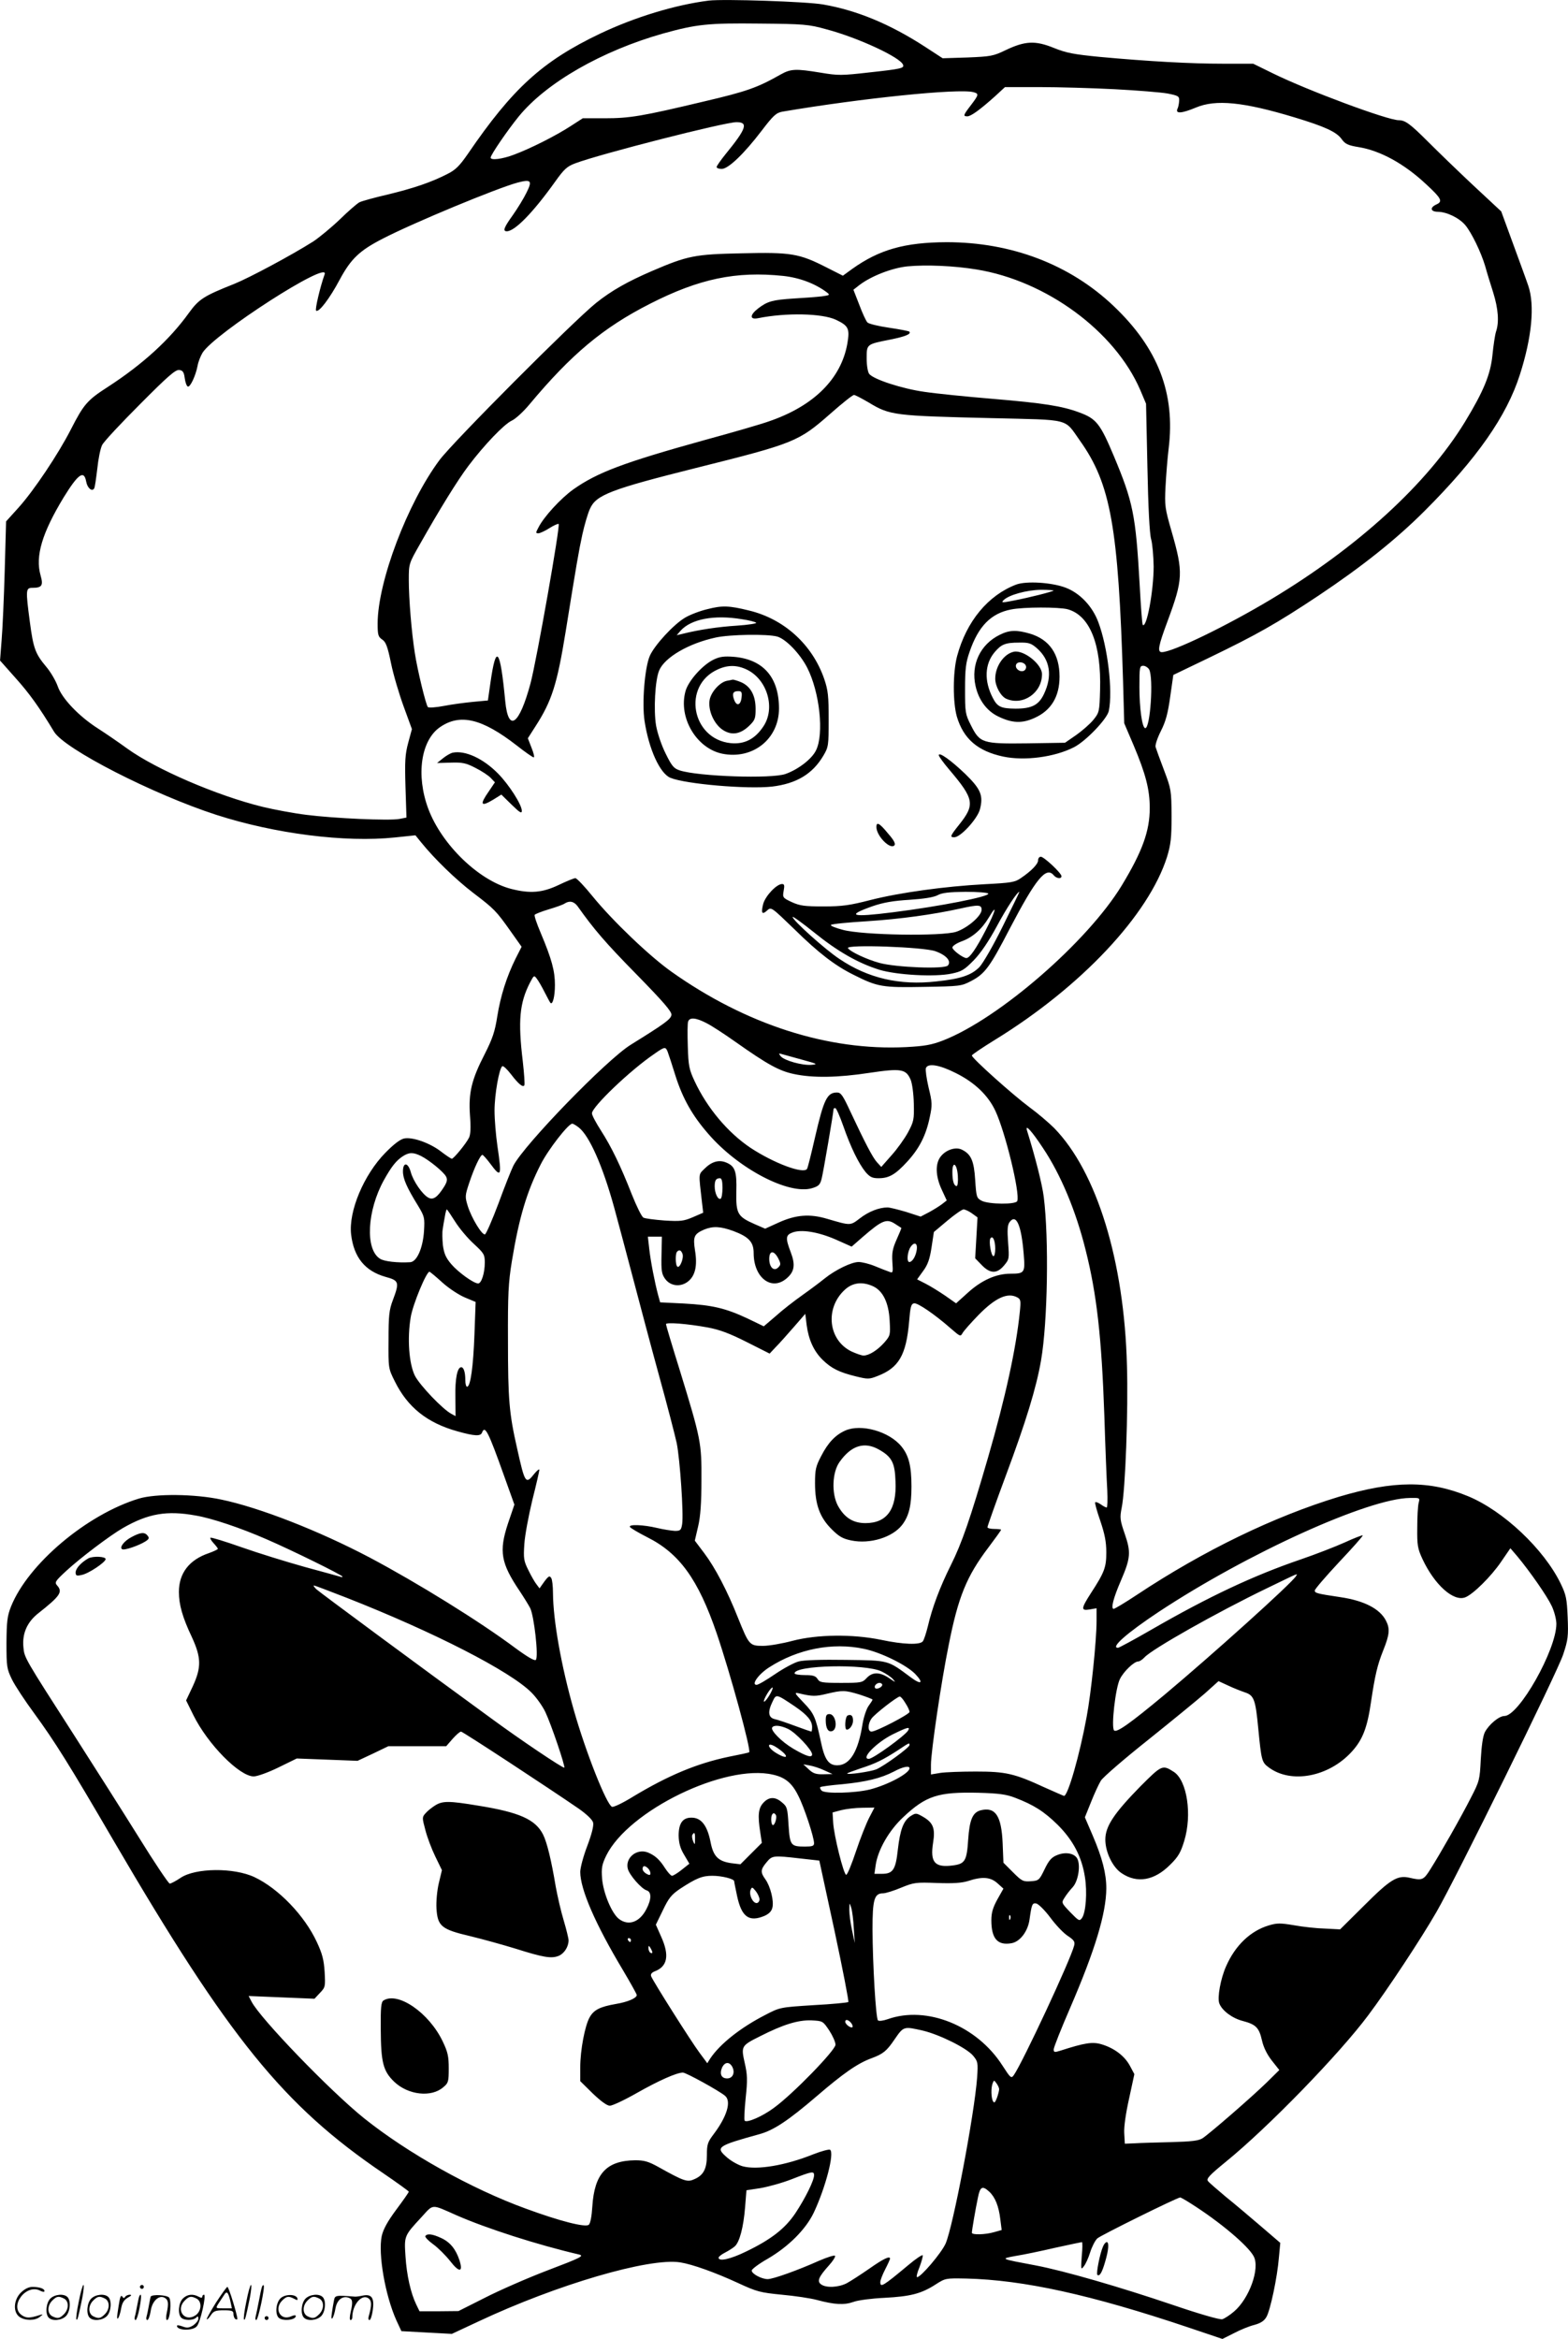<svg version="1.0" xmlns="http://www.w3.org/2000/svg"
  viewBox="0 0 804.794 1200.426"
 preserveAspectRatio="xMidYMid meet">
<g transform="translate(-0.178,1200.701) scale(0.1,-0.1)"
fill="#000000" stroke="none">
<path d="M3640 12004 c-174 -22 -380 -85 -559 -170 -295 -141 -448 -280 -678
-617 -43 -62 -63 -82 -105 -103 -84 -43 -173 -73 -305 -105 -69 -16 -134 -34
-146 -40 -12 -6 -58 -46 -102 -89 -44 -42 -105 -92 -135 -112 -112 -71 -329
-187 -406 -218 -156 -62 -181 -78 -232 -148 -99 -138 -236 -263 -414 -379
-109 -70 -126 -90 -193 -221 -65 -127 -189 -312 -267 -399 l-65 -72 -7 -253
c-4 -139 -11 -300 -16 -357 l-8 -104 79 -89 c71 -79 122 -150 198 -276 53 -89
509 -322 833 -427 301 -97 661 -143 917 -116 l105 11 30 -37 c68 -84 176 -189
266 -258 109 -83 118 -92 193 -198 l56 -79 -31 -61 c-45 -91 -77 -190 -94
-297 -12 -77 -24 -113 -64 -192 -68 -132 -84 -199 -76 -315 5 -64 3 -99 -5
-115 -16 -32 -79 -108 -88 -108 -4 0 -28 16 -53 35 -58 46 -150 78 -192 69
-20 -4 -54 -30 -96 -73 -111 -113 -190 -301 -176 -420 14 -117 71 -187 176
-217 70 -19 73 -27 38 -120 -19 -50 -22 -80 -22 -204 -1 -145 -1 -146 32 -212
66 -134 167 -214 322 -257 89 -25 119 -26 126 -6 15 38 31 8 114 -225 l52
-145 -33 -97 c-47 -143 -37 -203 61 -348 20 -30 44 -69 53 -86 20 -40 44 -251
29 -266 -6 -6 -40 13 -104 60 -186 139 -505 336 -748 465 -260 137 -566 257
-763 298 -136 29 -335 31 -422 5 -267 -81 -570 -336 -657 -555 -19 -48 -22
-76 -23 -186 0 -123 2 -133 28 -187 15 -31 67 -110 115 -175 105 -144 178
-260 407 -653 593 -1015 872 -1359 1383 -1706 72 -49 131 -92 132 -95 0 -4
-29 -45 -64 -92 -46 -62 -67 -101 -75 -136 -19 -91 17 -302 75 -432 l26 -56
129 -7 130 -7 137 64 c402 189 876 328 1035 303 63 -10 180 -52 297 -106 97
-45 114 -49 225 -60 66 -6 147 -18 180 -27 90 -24 139 -27 187 -10 24 9 95 18
159 21 133 7 189 21 262 68 51 33 53 33 157 31 295 -7 641 -83 1141 -251 l175
-59 60 30 c32 17 79 36 104 42 32 9 50 20 62 41 20 35 56 204 64 306 l7 74
-99 85 c-55 47 -135 115 -180 151 -44 37 -86 73 -92 81 -10 12 7 30 90 98 218
177 585 555 733 754 99 132 270 391 350 530 99 171 622 1233 650 1321 25 75
27 94 23 191 -4 96 -8 115 -36 173 -86 177 -294 373 -475 448 -198 82 -382 81
-664 -3 -332 -101 -692 -275 -1036 -503 -60 -40 -114 -72 -119 -72 -16 0 -2
55 37 145 50 116 52 146 20 239 -25 72 -26 84 -16 135 19 92 34 500 27 731
-14 536 -155 993 -373 1217 -27 27 -84 76 -128 108 -86 64 -295 251 -295 265
0 4 53 40 118 80 444 273 790 642 884 940 19 63 23 96 23 210 -1 132 -2 137
-39 235 -21 55 -40 108 -43 118 -3 10 9 46 27 82 25 49 36 90 48 176 l16 112
185 89 c242 117 342 173 560 318 223 149 397 287 545 435 268 268 421 486 489
700 61 190 77 355 43 455 -10 30 -46 128 -79 218 l-60 164 -146 136 c-80 75
-184 176 -231 223 -91 91 -116 109 -149 109 -57 0 -466 152 -645 240 l-102 50
-155 0 c-167 0 -382 12 -633 35 -132 13 -171 20 -235 46 -96 39 -148 36 -247
-11 -64 -31 -77 -33 -196 -38 l-128 -4 -92 60 c-181 117 -349 186 -521 216
-85 15 -511 29 -587 20z m602 -147 c163 -43 383 -145 395 -183 6 -17 -10 -21
-176 -39 -140 -16 -158 -16 -247 -1 -128 21 -153 20 -205 -9 -120 -68 -173
-87 -395 -139 -319 -76 -380 -86 -509 -86 l-112 0 -62 -40 c-77 -50 -206 -115
-289 -146 -62 -24 -122 -31 -122 -16 0 14 87 141 144 211 142 174 427 337 741
426 173 48 232 54 495 51 227 -2 252 -4 342 -29z m1483 -308 c115 -6 237 -16
270 -22 55 -11 60 -14 59 -37 -1 -14 -4 -33 -9 -42 -11 -26 23 -23 95 7 102
43 244 29 508 -51 152 -46 214 -74 240 -111 18 -25 32 -32 87 -41 111 -18 234
-85 347 -191 78 -72 86 -88 53 -103 -36 -16 -32 -38 8 -38 45 -1 108 -31 140
-69 32 -39 80 -137 102 -211 8 -30 27 -91 41 -135 26 -84 31 -152 14 -201 -5
-16 -13 -69 -18 -119 -10 -100 -45 -185 -141 -343 -194 -318 -548 -642 -994
-910 -230 -138 -507 -272 -562 -272 -24 0 -18 32 29 158 80 216 82 250 21 462
-34 118 -36 131 -31 230 3 58 10 146 16 195 35 284 -55 515 -282 731 -225 214
-525 328 -858 328 -215 -1 -345 -38 -484 -137 l-48 -35 -87 44 c-138 70 -180
77 -431 71 -242 -5 -278 -12 -462 -91 -125 -54 -207 -100 -287 -164 -117 -94
-736 -715 -804 -807 -164 -221 -316 -622 -317 -837 0 -60 3 -69 23 -83 19 -12
28 -35 46 -123 12 -59 42 -159 65 -222 l42 -115 -19 -70 c-16 -60 -18 -94 -14
-227 l5 -157 -36 -7 c-51 -10 -337 3 -478 21 -65 8 -166 27 -224 41 -236 58
-548 193 -695 299 -44 32 -111 78 -150 103 -99 63 -186 155 -207 217 -10 28
-36 73 -59 100 -56 67 -66 94 -84 230 -22 166 -21 175 13 175 49 0 57 12 42
64 -28 99 8 218 119 401 74 120 104 141 115 81 6 -34 30 -54 41 -36 4 6 10 51
16 100 5 50 16 105 25 123 9 18 97 112 195 210 142 143 182 178 201 175 18 -2
24 -11 28 -42 3 -22 10 -41 16 -43 12 -4 40 55 50 107 3 19 15 49 25 66 60 98
655 481 627 403 -23 -64 -50 -180 -44 -186 13 -13 70 62 121 158 58 108 102
150 223 212 157 81 586 259 691 287 69 18 76 10 45 -52 -14 -29 -46 -81 -70
-115 -46 -64 -53 -83 -31 -83 41 0 134 95 247 253 47 66 62 80 105 96 128 48
766 211 827 211 62 0 51 -33 -56 -164 -25 -31 -46 -61 -46 -66 0 -6 12 -10 26
-10 34 0 115 78 205 196 61 80 75 92 107 98 407 69 904 120 980 100 29 -8 28
-13 -13 -67 -40 -52 -41 -57 -18 -57 18 0 64 33 141 102 l52 48 177 0 c97 0
272 -5 388 -11z m-711 -925 c358 -58 710 -317 840 -618 l30 -71 7 -325 c4
-204 11 -342 19 -370 7 -25 12 -88 13 -140 0 -125 -36 -320 -56 -300 -3 3 -10
97 -16 210 -20 355 -34 422 -133 658 -69 164 -89 190 -176 222 -88 33 -183 48
-445 70 -133 11 -291 27 -351 36 -114 16 -261 64 -283 92 -7 9 -13 43 -13 79
0 74 -1 73 120 97 80 16 110 29 99 41 -3 3 -50 12 -104 20 -55 8 -104 20 -111
27 -7 7 -26 48 -42 91 l-30 77 32 25 c61 46 167 87 246 95 95 9 239 3 354 -16z
m-993 -33 c84 -9 164 -39 224 -84 18 -14 17 -15 -25 -21 -25 -3 -89 -8 -144
-11 -108 -7 -135 -14 -183 -51 -44 -34 -44 -59 0 -50 144 29 328 25 399 -8 65
-31 72 -45 59 -122 -32 -181 -172 -321 -404 -400 -39 -14 -187 -57 -327 -95
-418 -116 -553 -167 -676 -254 -64 -46 -151 -140 -179 -196 -14 -26 -14 -29 0
-29 8 0 34 12 56 26 22 14 44 24 48 22 10 -4 -112 -695 -144 -817 -58 -216
-114 -256 -130 -93 -26 273 -47 299 -76 95 l-13 -91 -75 -7 c-42 -4 -110 -13
-151 -21 -41 -8 -77 -10 -82 -6 -10 10 -54 191 -67 277 -17 107 -31 280 -31
374 0 85 0 85 57 185 100 177 193 328 249 402 80 106 182 213 222 232 20 9 60
46 90 82 217 260 380 396 620 518 253 129 442 168 683 143z m440 -650 c109
-66 130 -68 632 -80 410 -10 369 1 452 -116 158 -222 197 -444 221 -1235 l6
-215 49 -115 c61 -145 82 -225 82 -320 0 -118 -38 -223 -144 -398 -176 -289
-630 -683 -917 -795 -60 -23 -95 -29 -190 -34 -400 -20 -822 116 -1204 387
-113 80 -302 261 -404 386 -42 52 -82 94 -89 94 -8 0 -46 -16 -86 -35 -84 -40
-146 -45 -244 -20 -166 43 -356 227 -425 411 -64 172 -38 351 60 419 103 71
215 45 394 -94 43 -34 82 -61 87 -61 5 0 0 22 -11 49 l-19 49 39 61 c84 130
111 215 155 486 55 342 67 413 86 500 11 49 28 108 39 131 31 71 108 100 543
209 508 127 527 135 691 279 60 53 114 96 121 96 6 0 40 -18 76 -39z m1439
-1370 c23 -43 6 -301 -20 -301 -16 0 -30 102 -30 210 0 103 1 110 20 110 10 0
24 -9 30 -19z m-2933 -1216 c83 -117 141 -185 301 -348 140 -143 183 -193 180
-209 -3 -22 -35 -45 -209 -153 -124 -77 -546 -512 -602 -620 -11 -22 -46 -110
-77 -195 -32 -85 -63 -156 -69 -158 -15 -5 -68 82 -88 144 -15 49 -15 54 7
120 26 78 57 144 68 144 4 -1 22 -21 40 -45 56 -76 60 -66 37 89 -8 55 -15
137 -15 183 0 83 24 218 40 228 5 3 25 -16 45 -42 39 -51 61 -68 68 -56 3 5
-1 60 -8 123 -25 207 -17 299 37 404 20 38 21 39 35 20 8 -10 26 -41 40 -69
14 -27 27 -52 30 -55 11 -12 23 32 23 92 0 71 -16 132 -73 267 -20 47 -34 88
-31 93 3 4 35 17 72 28 37 11 74 24 82 30 25 16 48 11 67 -15z m661 -599 c26
-13 92 -56 147 -95 167 -118 226 -150 301 -166 97 -21 226 -19 389 6 162 24
187 20 211 -36 8 -20 15 -73 16 -122 2 -82 0 -92 -30 -148 -18 -33 -56 -86
-85 -118 l-52 -59 -22 24 c-22 24 -61 99 -137 261 -38 82 -48 97 -68 97 -51 0
-68 -35 -113 -230 -19 -83 -37 -156 -41 -162 -18 -28 -170 29 -290 108 -115
77 -222 203 -287 342 -28 60 -32 78 -35 179 -2 62 -2 120 2 128 8 22 40 19 94
-9z m-199 -148 c5 -13 23 -68 40 -123 37 -116 86 -203 168 -297 154 -179 414
-315 533 -279 33 10 41 17 49 49 8 30 61 340 61 357 0 3 4 5 9 5 5 0 23 -41
41 -92 38 -109 79 -193 115 -237 22 -25 34 -31 66 -31 54 0 87 19 149 87 61
67 95 134 114 227 13 61 13 74 -6 151 -11 47 -17 92 -14 100 10 27 70 17 153
-25 97 -48 167 -115 204 -195 51 -110 127 -422 112 -462 -7 -19 -146 -17 -182
1 -27 14 -28 19 -34 107 -6 98 -21 132 -67 155 -30 16 -79 2 -107 -31 -32 -36
-31 -103 3 -175 l25 -54 -23 -18 c-13 -10 -43 -29 -67 -42 l-44 -23 -74 24
c-41 12 -84 23 -96 23 -43 0 -97 -21 -142 -56 -50 -38 -46 -38 -169 -2 -88 26
-159 21 -249 -20 l-68 -31 -53 23 c-89 39 -97 54 -95 166 3 105 -6 132 -53
151 -37 15 -74 4 -110 -32 -32 -32 -31 -18 -13 -175 l6 -51 -53 -23 c-47 -20
-63 -22 -146 -17 -51 4 -100 10 -108 15 -9 5 -35 58 -59 118 -58 148 -105 245
-159 329 -25 39 -46 78 -46 88 0 33 195 220 320 305 54 38 58 38 69 10z m691
-40 c77 -21 81 -23 47 -26 -47 -4 -140 22 -158 44 -12 15 -11 16 6 11 11 -3
58 -16 105 -29z m-1147 -348 c54 -43 122 -196 181 -410 19 -69 62 -231 96
-360 34 -129 94 -356 135 -505 41 -148 81 -303 90 -344 17 -84 36 -364 28
-416 -5 -31 -9 -35 -37 -35 -17 1 -58 7 -91 15 -71 17 -149 20 -140 5 4 -6 43
-29 88 -52 166 -83 262 -216 357 -493 69 -202 178 -600 167 -611 -1 -2 -48
-12 -104 -23 -163 -34 -310 -95 -494 -206 -50 -31 -98 -54 -106 -51 -28 11
-135 281 -196 496 -65 228 -106 461 -107 600 0 36 -4 71 -9 78 -9 15 -15 11
-46 -33 l-14 -20 -15 20 c-9 11 -28 44 -42 73 -24 48 -26 60 -21 135 3 45 22
146 41 225 20 79 36 149 36 155 0 7 -12 -3 -26 -20 -44 -56 -48 -50 -88 130
-41 180 -47 251 -47 552 -1 239 2 299 20 409 37 225 77 358 148 497 39 77 142
209 162 209 5 0 20 -9 34 -20z m2382 -105 c91 -136 169 -322 219 -524 57 -226
82 -447 96 -851 5 -162 12 -334 15 -382 2 -49 1 -88 -3 -88 -4 0 -18 7 -30 16
-13 9 -26 14 -29 11 -3 -3 9 -46 26 -95 23 -68 31 -108 31 -162 0 -77 -9 -102
-80 -211 -50 -78 -51 -90 -5 -82 l35 6 0 -65 c0 -101 -28 -371 -51 -493 -36
-196 -96 -405 -116 -405 -2 0 -47 20 -101 44 -154 71 -198 81 -352 81 -74 0
-156 -3 -182 -7 l-48 -8 0 50 c0 67 53 428 91 614 49 248 92 353 204 501 36
48 65 88 65 91 0 2 -16 4 -35 4 -19 0 -35 4 -35 9 0 5 42 124 94 264 103 276
157 452 181 592 34 195 41 624 14 839 -8 64 -43 203 -86 341 -11 36 24 -2 82
-90z m-3192 -41 c43 -22 115 -81 128 -105 8 -15 6 -27 -10 -53 -34 -54 -56
-69 -80 -56 -31 16 -79 86 -91 132 -14 50 -40 52 -40 3 0 -38 20 -83 78 -177
33 -55 34 -61 30 -130 -6 -88 -37 -157 -71 -159 -64 -4 -135 4 -155 18 -77 48
-66 247 20 403 39 70 63 100 96 122 34 22 54 22 95 2z m2755 -102 c2 -29 -1
-52 -6 -52 -14 0 -22 26 -22 72 0 60 24 43 28 -20z m-1208 -61 c0 -28 -4 -52
-9 -56 -14 -8 -31 28 -31 63 0 32 7 42 27 42 9 0 13 -15 13 -49z m-1372 -174
c22 -35 65 -86 96 -114 52 -48 56 -55 56 -96 0 -53 -17 -107 -34 -107 -23 0
-102 57 -138 99 -28 33 -37 54 -43 97 -3 30 -4 67 -1 82 2 15 7 44 11 65 3 20
8 37 10 37 2 0 21 -28 43 -63z m2652 43 l29 -21 -6 -105 -6 -105 33 -34 c44
-46 79 -46 115 -3 27 32 27 35 21 118 -5 65 -3 90 7 104 34 47 61 -13 73 -163
8 -96 5 -101 -68 -101 -73 0 -147 -33 -217 -96 l-62 -56 -57 40 c-31 21 -76
49 -100 61 l-43 22 31 43 c24 32 34 62 43 121 l12 79 69 58 c38 32 76 58 83
58 8 0 28 -9 43 -20z m-390 -57 c14 -9 26 -17 28 -18 1 -1 -10 -28 -24 -59
-21 -47 -25 -69 -22 -116 4 -55 3 -58 -16 -50 -12 4 -45 17 -74 29 -29 12 -67
21 -83 21 -37 0 -119 -40 -174 -84 -22 -18 -74 -57 -115 -86 -41 -29 -103 -77
-136 -107 l-62 -53 -83 40 c-113 53 -181 69 -327 77 l-122 6 -10 36 c-18 67
-39 176 -46 239 l-7 62 36 0 36 0 -2 -94 c-2 -82 1 -98 19 -123 27 -37 79 -43
117 -13 37 29 49 81 36 159 -11 72 -5 85 48 108 45 18 83 16 149 -8 80 -30
104 -57 104 -113 0 -126 91 -196 168 -131 42 35 47 71 22 136 -27 71 -26 87 8
100 45 18 132 4 222 -35 l83 -37 56 49 c103 89 124 97 171 65z m510 -125 c0
-21 -4 -38 -9 -38 -12 0 -25 76 -16 91 12 18 25 -11 25 -53z m-404 -11 c-6
-32 -23 -57 -37 -57 -15 0 -10 54 7 78 20 29 38 18 30 -21z m-1201 -16 c7 -22
-14 -73 -26 -65 -11 6 -12 68 -2 77 11 12 21 8 28 -12z m491 -22 c14 -28 14
-33 0 -47 -22 -22 -46 1 -46 44 0 44 24 45 46 3z m-1724 -124 c33 -30 85 -64
116 -77 l55 -23 -6 -165 c-6 -165 -20 -270 -38 -270 -5 0 -9 15 -9 34 0 40 -8
66 -21 66 -20 0 -32 -59 -30 -153 l1 -98 -22 12 c-45 24 -160 145 -186 194
-31 61 -41 192 -22 303 11 65 80 232 96 232 3 0 33 -25 66 -55z m2212 -20 c50
-24 79 -84 84 -175 4 -75 4 -77 -28 -114 -35 -39 -78 -66 -106 -66 -10 0 -38
10 -62 21 -119 58 -137 220 -36 315 41 39 92 45 148 19z m738 -56 c19 -10 20
-17 14 -76 -19 -187 -74 -439 -162 -743 -92 -317 -135 -442 -192 -556 -56
-112 -96 -219 -118 -314 -9 -36 -20 -70 -26 -77 -15 -19 -101 -16 -214 8 -146
30 -327 28 -454 -5 -52 -14 -121 -26 -152 -26 -69 0 -72 4 -128 143 -55 139
-118 259 -173 332 l-49 65 17 73 c12 50 17 121 17 237 1 192 -2 209 -111 564
-39 125 -71 232 -71 237 0 11 112 2 215 -17 59 -11 111 -30 198 -74 l119 -60
31 33 c18 18 59 64 92 102 l60 69 7 -57 c10 -76 37 -135 82 -179 45 -44 85
-64 171 -85 61 -15 68 -15 111 2 109 42 147 107 162 280 6 74 10 90 25 93 18
4 107 -57 190 -130 46 -40 49 -42 59 -23 6 11 43 53 82 93 86 88 149 117 198
91z m2061 -1056 c-4 -16 -7 -73 -7 -128 -1 -89 2 -106 27 -160 62 -132 159
-219 219 -196 40 15 133 107 184 182 l48 70 36 -42 c64 -77 152 -203 176 -254
13 -27 24 -69 24 -92 0 -133 -192 -473 -267 -473 -27 0 -79 -43 -100 -83 -10
-20 -17 -69 -21 -140 -5 -104 -7 -112 -50 -195 -50 -99 -160 -292 -209 -369
-35 -56 -42 -58 -107 -43 -62 14 -98 -8 -233 -143 l-123 -122 -77 4 c-43 1
-115 9 -159 17 -71 12 -88 12 -131 -1 -93 -28 -171 -102 -218 -209 -29 -65
-46 -162 -35 -191 14 -37 66 -76 120 -90 68 -18 84 -34 99 -100 8 -36 26 -72
51 -104 l38 -48 -66 -65 c-77 -75 -289 -259 -328 -285 -21 -13 -55 -17 -163
-20 -75 -2 -158 -4 -186 -6 l-50 -2 -3 54 c-2 33 8 102 25 178 l27 125 -23 43
c-27 50 -79 90 -145 110 -47 14 -86 8 -213 -33 -29 -9 -33 -8 -33 7 0 10 38
106 84 212 129 299 185 486 186 614 0 76 -20 155 -70 272 l-40 93 31 77 c17
43 40 93 51 111 11 18 120 112 242 209 121 97 253 205 292 239 l70 63 50 -23
c27 -13 66 -28 86 -35 46 -15 54 -37 68 -186 16 -163 18 -173 54 -199 114 -85
307 -49 425 80 57 62 81 125 100 259 20 133 32 186 62 261 33 82 36 112 14
154 -31 60 -111 102 -234 120 -121 18 -131 21 -131 34 0 7 56 72 125 146 69
73 124 135 121 137 -2 2 -44 -14 -94 -37 -49 -22 -150 -61 -223 -86 -243 -83
-471 -190 -766 -360 -90 -52 -168 -94 -173 -94 -41 0 47 77 210 185 456 301
1076 582 1288 584 52 1 52 1 45 -26z m-6277 -64 c83 -14 229 -63 364 -122 125
-54 390 -184 390 -192 0 -2 -6 -3 -12 0 -7 2 -89 25 -182 50 -93 26 -239 71
-324 101 -85 30 -157 52 -160 49 -3 -3 4 -15 16 -28 12 -13 22 -26 22 -29 0
-3 -21 -13 -46 -22 -101 -34 -154 -103 -154 -199 0 -65 18 -130 67 -233 48
-105 49 -154 4 -252 l-34 -72 37 -75 c74 -150 237 -315 310 -315 18 0 74 20
127 46 l94 46 156 -6 156 -6 79 37 79 38 149 0 148 0 33 38 c18 20 37 37 43
37 9 0 451 -290 605 -396 41 -29 70 -57 73 -71 4 -15 -7 -59 -30 -120 -20 -52
-36 -112 -36 -133 0 -89 77 -267 219 -504 39 -66 71 -123 71 -128 0 -16 -47
-36 -108 -46 -80 -14 -112 -30 -133 -67 -25 -42 -49 -171 -49 -257 l0 -72 64
-63 c42 -40 73 -63 88 -63 13 0 75 29 138 65 113 64 205 105 237 105 16 0 185
-93 216 -119 34 -28 10 -107 -59 -198 -30 -40 -34 -51 -34 -107 0 -71 -18
-105 -69 -125 -32 -14 -52 -7 -179 64 -52 29 -74 35 -120 35 -147 -2 -209 -68
-220 -237 -3 -50 -10 -87 -18 -94 -18 -15 -150 19 -324 83 -280 102 -605 284
-830 464 -174 140 -532 511 -577 598 l-15 29 169 -7 169 -7 28 30 c28 29 28
33 24 108 -4 62 -12 93 -40 153 -63 136 -197 275 -320 333 -106 50 -304 48
-380 -4 -24 -16 -48 -29 -55 -29 -6 0 -78 107 -159 238 -81 130 -229 363 -327
516 -260 405 -260 404 -265 459 -7 70 19 129 76 174 113 89 127 110 97 143
-14 16 -10 22 47 75 73 67 222 180 291 220 129 74 225 91 373 64z m5647 -312
c-24 -38 -426 -400 -673 -607 -179 -149 -247 -197 -260 -184 -16 16 7 219 30
264 20 40 73 90 94 90 7 0 21 9 32 21 38 42 370 230 629 355 172 83 158 78
148 61z m-4870 -111 c445 -175 838 -376 947 -486 25 -25 57 -70 71 -100 30
-63 103 -279 97 -285 -5 -5 -226 143 -378 255 -342 249 -878 645 -895 661 -11
11 -16 19 -12 19 4 0 80 -29 170 -64z m2652 -261 c88 -18 219 -83 264 -129 45
-47 32 -58 -22 -18 -121 90 -110 87 -334 90 -125 2 -217 -1 -242 -8 -23 -6
-77 -35 -121 -65 -44 -30 -86 -55 -95 -55 -29 0 10 55 65 90 146 94 324 129
485 95z m91 -116 c23 -11 50 -29 60 -41 15 -17 12 -16 -20 6 -49 33 -86 33
-116 1 -22 -24 -29 -25 -132 -25 -97 0 -109 2 -120 20 -10 16 -24 20 -65 20
-29 0 -53 4 -53 9 0 42 362 50 446 10z m4 -69 c0 -12 -28 -25 -36 -17 -9 9 6
27 22 27 8 0 14 -5 14 -10z m-580 -55 c-12 -20 -25 -34 -27 -31 -3 3 5 21 17
41 12 20 25 34 27 31 3 -3 -5 -21 -17 -41z m464 5 c36 -12 66 -23 66 -26 0 -3
-9 -17 -20 -32 -11 -15 -25 -57 -31 -92 -22 -142 -65 -213 -130 -213 -44 0
-65 29 -84 121 -27 127 -35 145 -89 201 -48 50 -49 53 -22 47 67 -16 84 -16
141 -2 81 19 93 19 169 -4z m-332 -61 c64 -44 88 -73 88 -106 0 -13 -2 -23 -4
-23 -2 0 -40 13 -83 29 -43 16 -90 32 -105 35 -33 8 -37 37 -11 90 19 40 18
40 115 -25z m567 17 c12 -18 21 -38 21 -45 0 -12 -171 -101 -195 -101 -20 0
-20 39 0 67 16 23 132 113 145 113 5 0 18 -15 29 -34z m-603 -132 c39 -18 124
-108 124 -131 0 -19 -30 -10 -98 30 -59 35 -116 93 -107 108 9 14 43 11 81 -7z
m617 -8 c-16 -27 -180 -146 -202 -146 -43 0 38 83 121 125 77 38 93 42 81 21z
m-636 -118 c23 -25 -1 -23 -43 3 -45 28 -48 58 -3 32 17 -10 37 -26 46 -35z
m643 43 c0 -13 -131 -108 -171 -125 -31 -12 -149 -29 -149 -21 0 2 30 13 68
26 78 25 116 44 192 93 60 40 60 40 60 27z m-437 -130 l42 -19 -47 -1 c-37 -1
-53 4 -75 25 l-28 26 33 -6 c18 -3 52 -14 75 -25z m437 11 c0 -26 -110 -85
-203 -109 -77 -19 -231 -23 -248 -6 -7 7 -10 15 -7 18 3 3 54 10 114 15 121
12 196 30 264 65 46 25 80 31 80 17z m-701 -33 c63 -14 98 -43 130 -108 30
-58 81 -213 81 -244 0 -14 -9 -17 -47 -17 -73 0 -77 6 -84 111 -5 84 -7 94
-33 115 -35 31 -67 30 -96 -1 -26 -28 -30 -64 -16 -153 l8 -53 -55 -55 -55
-55 -49 6 c-65 10 -90 35 -104 107 -16 82 -45 122 -90 126 -51 4 -74 -25 -74
-92 1 -38 8 -65 28 -98 l27 -46 -39 -31 c-21 -17 -44 -31 -50 -31 -6 0 -21 17
-35 38 -29 46 -53 67 -90 82 -57 21 -116 -28 -102 -84 8 -32 70 -103 97 -111
25 -8 25 -45 -1 -95 -35 -69 -93 -89 -142 -51 -37 29 -80 133 -86 207 -4 54
-1 71 21 117 114 232 610 473 856 416z m1244 -119 c94 -36 148 -70 218 -139
78 -78 123 -163 139 -266 13 -79 5 -184 -15 -212 -13 -17 -16 -15 -60 30 -46
48 -46 49 -29 75 9 15 28 39 42 54 28 31 41 112 23 146 -15 28 -61 36 -104 18
-28 -11 -42 -27 -64 -73 -27 -56 -30 -58 -70 -61 -40 -3 -47 1 -92 46 l-49 49
-4 99 c-6 142 -37 189 -113 170 -41 -11 -57 -48 -64 -151 -7 -108 -16 -124
-79 -132 -93 -12 -117 16 -101 117 12 74 0 103 -52 133 -35 20 -37 20 -64 3
-36 -24 -53 -68 -65 -172 -11 -103 -25 -124 -82 -124 l-38 0 6 43 c11 79 68
179 142 248 117 110 179 130 387 125 104 -3 142 -8 188 -26z m-750 -102 c-15
-29 -46 -107 -68 -173 -22 -66 -44 -120 -50 -120 -13 0 -64 205 -67 270 l-3
50 45 12 c25 6 73 12 108 12 l62 1 -27 -52z m-479 14 c7 -12 -5 -52 -15 -52
-5 0 -9 14 -9 30 0 28 13 40 24 22z m-415 -124 c0 -31 -1 -31 -10 -10 -5 13
-7 28 -3 33 10 16 14 9 13 -23z m539 -99 l99 -11 78 -360 c42 -197 74 -362 71
-366 -4 -3 -84 -11 -179 -16 -172 -11 -172 -11 -247 -50 -127 -65 -233 -149
-283 -224 l-15 -24 -40 54 c-42 56 -238 366 -248 392 -4 10 2 19 17 25 67 25
78 82 34 179 l-27 61 36 74 c30 63 44 80 88 110 84 55 114 67 166 67 49 0 112
-16 112 -28 0 -4 7 -38 15 -76 23 -107 61 -135 140 -102 23 10 37 24 41 42 9
34 -10 110 -36 146 -26 36 -25 50 6 87 29 35 33 36 172 20z m-780 -51 c7 -7
12 -18 12 -25 0 -11 -5 -11 -20 -3 -11 6 -20 17 -20 25 0 18 12 19 28 3z
m1793 -76 l31 -28 -31 -55 c-23 -42 -31 -68 -31 -107 0 -95 32 -131 104 -118
44 8 84 62 92 122 11 78 14 85 34 82 11 -2 44 -34 73 -73 28 -38 69 -81 90
-94 31 -21 37 -29 32 -49 -18 -73 -263 -597 -309 -664 -14 -20 -17 -17 -59 48
-131 205 -389 309 -589 238 -23 -8 -45 -11 -50 -6 -11 11 -27 285 -28 467 0
153 9 185 54 185 13 0 55 13 93 29 66 27 76 28 184 24 84 -3 126 0 159 10 73
24 115 21 151 -11z m-1221 -83 c0 -10 -7 -19 -15 -19 -20 0 -40 43 -31 67 7
17 9 16 27 -6 10 -13 19 -32 19 -42z m484 -149 l5 -75 -14 65 c-8 36 -14 83
-14 105 1 39 1 40 10 10 5 -16 11 -64 13 -105z m803 48 c-3 -8 -6 -5 -6 6 -1
11 2 17 5 13 3 -3 4 -12 1 -19z m-1947 -108 c0 -5 -2 -10 -4 -10 -3 0 -8 5
-11 10 -3 6 -1 10 4 10 6 0 11 -4 11 -10z m110 -63 c0 -5 -4 -5 -10 -2 -5 3
-10 14 -10 23 0 15 2 15 10 2 5 -8 10 -19 10 -23z m908 -401 c17 -26 32 -59
32 -73 0 -28 -218 -253 -316 -324 -59 -44 -138 -78 -150 -66 -4 3 -1 56 5 116
10 94 9 120 -5 181 -19 86 -18 88 80 137 118 60 194 83 261 81 60 -3 60 -3 93
-52z m112 39 c7 -9 10 -18 7 -22 -8 -7 -37 15 -37 28 0 14 16 11 30 -6z m370
-40 c86 -21 223 -89 256 -128 25 -30 26 -36 21 -112 -14 -190 -124 -768 -162
-853 -22 -49 -127 -172 -146 -172 -5 0 0 23 12 51 11 29 18 56 17 61 -2 5 -35
-17 -73 -49 -132 -110 -145 -118 -145 -88 0 9 11 38 25 65 14 27 25 52 25 55
0 16 -35 -1 -106 -51 -43 -30 -96 -64 -116 -75 -43 -22 -106 -25 -132 -6 -22
16 -13 38 41 98 19 21 33 43 31 48 -1 6 -39 -6 -83 -25 -107 -48 -235 -94
-263 -94 -31 0 -82 27 -82 44 0 7 37 35 83 61 106 62 194 150 235 235 61 129
108 309 84 324 -6 3 -44 -7 -85 -23 -144 -58 -289 -82 -363 -62 -22 6 -58 26
-79 44 -63 54 -55 60 165 121 73 20 148 70 295 196 135 116 209 168 281 194
59 22 77 37 117 96 47 68 46 68 147 45z m-980 -185 c16 -30 3 -60 -26 -60 -30
0 -40 23 -26 56 14 29 37 31 52 4z m1370 -115 c0 -7 -5 -27 -11 -44 -9 -24
-14 -29 -20 -19 -10 16 -12 69 -2 94 6 16 7 16 20 -2 7 -10 13 -23 13 -29z
m-950 -442 c0 -27 -45 -118 -96 -195 -53 -79 -125 -135 -254 -197 -80 -39
-140 -52 -140 -31 0 5 15 17 33 26 17 9 40 23 50 32 25 22 45 100 53 201 l7
87 72 11 c40 7 113 27 161 46 105 41 114 42 114 20z m899 -84 c31 -29 49 -75
57 -142 l7 -55 -39 -11 c-45 -13 -114 -15 -114 -3 0 12 19 124 31 180 11 57
23 63 58 31z m1035 -61 c146 -92 295 -217 323 -272 32 -62 -23 -215 -101 -282
-22 -19 -50 -37 -61 -40 -13 -3 -117 27 -246 71 -283 96 -564 177 -710 205
-186 35 -185 34 -104 49 39 6 130 25 203 42 73 16 135 29 137 29 3 0 3 -33 -1
-72 -5 -68 -4 -72 10 -53 9 10 24 43 33 72 9 29 26 62 37 72 16 15 406 208
425 210 2 1 27 -13 55 -31z m-3770 -60 c155 -68 416 -152 631 -202 26 -7 6
-17 -160 -80 -105 -40 -251 -104 -325 -142 l-135 -68 -100 -1 -100 0 -17 35
c-28 58 -49 150 -55 247 -7 105 -7 105 82 201 63 69 48 68 179 10z M5218 9007
c-145 -55 -256 -189 -304 -368 -22 -84 -22 -236 -1 -310 34 -114 107 -177 238
-205 110 -23 263 -3 363 48 61 31 171 146 179 187 21 104 -6 328 -54 455 -30
81 -94 149 -168 177 -71 27 -201 35 -253 16z m191 -31 c-6 -6 -125 -36 -203
-51 -61 -12 -67 -12 -53 2 27 27 119 52 191 53 38 0 67 -2 65 -4z m73 -96
c114 -32 173 -181 166 -415 -3 -109 -4 -115 -34 -152 -17 -21 -57 -56 -88 -78
l-58 -40 -191 -3 c-233 -3 -246 1 -292 93 -29 57 -30 66 -30 185 0 104 4 136
23 191 45 132 110 198 213 218 63 13 247 13 291 1z M5133 8749 c-100 -49 -149
-153 -124 -263 16 -72 58 -128 116 -156 72 -35 123 -37 188 -7 84 38 127 109
127 211 0 116 -52 191 -152 221 -69 20 -105 19 -155 -6z m191 -69 c68 -60 80
-142 36 -235 -27 -57 -63 -75 -147 -75 -74 1 -92 9 -116 56 -45 87 -41 174 10
234 34 40 54 49 125 49 50 1 62 -3 92 -29z M5205 8662 c-51 -11 -95 -75 -95
-138 0 -39 28 -90 56 -103 85 -38 184 29 184 126 0 51 -94 126 -145 115z m63
-75 c2 -9 -4 -20 -12 -23 -21 -8 -46 13 -39 32 8 20 47 13 51 -9z M3634 8881
c-39 -9 -91 -29 -116 -44 -58 -34 -156 -140 -181 -196 -26 -60 -41 -242 -27
-334 22 -145 79 -270 133 -292 78 -32 393 -59 521 -45 125 15 208 64 264 159
26 44 27 52 27 186 0 121 -3 149 -23 208 -61 176 -206 308 -387 351 -101 25
-137 26 -211 7z m176 -52 c36 -5 69 -14 73 -18 4 -4 -40 -11 -99 -15 -96 -6
-195 -21 -279 -42 l-30 -7 20 23 c54 60 172 83 315 59z m181 -89 c45 -13 117
-88 154 -160 64 -126 87 -340 45 -424 -21 -44 -91 -98 -156 -121 -71 -26 -448
-13 -543 18 -31 10 -41 22 -73 87 -21 42 -42 104 -49 144 -13 79 -5 233 16
282 28 67 151 139 290 169 72 16 266 19 316 5z M3665 8622 c-57 -27 -131 -110
-145 -163 -37 -135 56 -292 188 -320 157 -32 292 75 292 232 0 160 -81 252
-231 265 -50 4 -73 1 -104 -14z m171 -52 c104 -51 147 -197 84 -291 -43 -65
-97 -93 -168 -86 -201 21 -250 295 -67 378 52 24 99 24 151 -1z M3733 8513
c-36 -7 -81 -56 -89 -98 -9 -52 21 -122 66 -153 46 -31 91 -24 137 20 30 29
33 38 33 87 0 69 -26 116 -75 137 -19 8 -38 13 -42 13 -4 -1 -18 -4 -30 -6z
m75 -85 c-4 -40 -25 -48 -38 -13 -12 32 -6 45 21 45 17 0 20 -6 17 -32z M2325
8144 c-12 -3 -34 -16 -50 -29 l-30 -24 70 2 c60 2 79 -2 127 -27 32 -16 67
-39 79 -52 l21 -22 -31 -46 c-49 -70 -42 -82 24 -42 l40 25 53 -52 c42 -41 52
-47 52 -31 0 31 -65 133 -122 191 -77 78 -169 120 -233 107z M4820 8131 c0 -5
24 -39 54 -74 128 -151 133 -179 51 -282 -47 -59 -49 -65 -25 -65 32 0 117 93
131 142 19 72 5 105 -75 183 -73 70 -136 115 -136 96z M4500 7763 c0 -46 70
-117 92 -95 8 8 -2 27 -32 61 -44 54 -60 62 -60 34z M5330 7592 c0 -19 -33
-54 -89 -92 -30 -21 -50 -24 -185 -31 -206 -11 -436 -43 -586 -81 -105 -27
-144 -33 -240 -33 -98 0 -122 3 -164 22 -47 22 -48 24 -42 58 5 27 4 35 -8 35
-28 0 -85 -60 -97 -102 -12 -48 -6 -58 21 -33 20 18 22 16 138 -96 125 -123
211 -189 307 -236 121 -61 146 -65 357 -61 188 3 194 4 244 30 71 37 96 71
199 270 133 254 186 320 225 273 14 -17 40 -20 40 -5 0 16 -90 100 -106 100
-8 0 -14 -8 -14 -18z m-256 -171 c10 -15 -250 -66 -489 -96 -213 -27 -244 -18
-105 31 55 19 106 28 190 33 75 5 125 13 145 24 22 12 58 16 142 17 61 0 114
-4 117 -9z m75 -167 c-48 -98 -102 -191 -120 -210 -41 -42 -96 -61 -222 -74
-187 -21 -349 16 -496 115 -72 47 -241 199 -241 216 0 5 50 -31 111 -80 120
-97 225 -157 334 -191 89 -27 284 -38 370 -20 53 11 66 19 115 69 36 37 77 98
118 174 51 95 105 177 116 177 1 0 -37 -79 -85 -176z m-109 84 c0 -31 -71 -93
-130 -113 -73 -24 -482 -18 -583 10 -38 10 -65 21 -60 25 4 5 88 13 185 19
169 11 337 34 478 65 94 21 110 20 110 -6z m21 -105 c-48 -93 -82 -143 -99
-143 -17 0 -72 41 -72 54 0 8 21 22 48 32 56 20 104 63 139 122 46 78 36 35
-16 -65z m-258 -108 c56 -20 83 -51 64 -73 -16 -20 -267 -10 -351 13 -66 18
-151 58 -162 76 -12 20 389 6 449 -16z M4340 4665 c-51 -23 -88 -62 -123 -130
-28 -53 -32 -70 -32 -140 0 -109 24 -175 85 -236 38 -38 57 -49 101 -58 96
-20 213 16 262 81 34 45 47 98 47 196 0 105 -14 160 -52 206 -63 77 -207 117
-288 81z m174 -98 c65 -37 81 -67 84 -162 7 -144 -44 -215 -154 -215 -64 0
-108 28 -142 90 -33 63 -29 171 9 224 60 85 128 106 203 63z M5855 2839 c-135
-138 -180 -205 -180 -273 0 -65 38 -143 84 -173 79 -53 167 -38 248 43 43 42
55 64 73 123 41 134 15 309 -53 354 -59 38 -62 36 -172 -74z M678 4119 c-39
-20 -65 -54 -49 -63 11 -7 86 19 119 40 19 12 21 18 11 30 -15 19 -36 17 -81
-7z M455 4009 c-37 -21 -65 -52 -65 -72 0 -17 5 -19 31 -13 34 6 121 64 123
81 1 14 -65 17 -89 4z M2235 2741 c-16 -10 -39 -28 -49 -40 -18 -20 -18 -23
-1 -86 9 -36 32 -97 51 -136 l34 -70 -16 -67 c-9 -38 -14 -94 -12 -130 6 -91
25 -107 174 -142 66 -16 170 -45 232 -64 142 -45 184 -52 221 -37 29 12 51 47
51 80 0 9 -11 55 -25 102 -14 46 -32 125 -41 174 -22 132 -44 225 -65 267 -39
77 -121 114 -333 148 -150 25 -183 25 -221 1z M1970 1740 c-12 -8 -15 -35 -14
-147 1 -171 12 -215 69 -270 71 -68 191 -82 252 -28 26 21 28 29 28 97 0 61
-5 84 -31 138 -70 147 -230 257 -304 210z M4240 3178 c0 -42 13 -63 34 -55 30
12 17 87 -15 87 -15 0 -19 -7 -19 -32z M4353 3203 c-14 -5 -18 -73 -5 -73 15
0 32 24 32 46 0 25 -9 34 -27 27z M5663 477 c-15 -33 -36 -137 -29 -145 11
-10 24 11 40 67 18 60 21 101 8 101 -5 0 -14 -10 -19 -23z M2185 531 c-3 -5
15 -24 40 -42 25 -18 64 -57 87 -86 47 -61 68 -59 48 4 -19 57 -48 93 -94 114
-45 21 -72 24 -81 10z M406 194 c-10 -47 -15 -88 -12 -91 5 -6 9 7 30 110 7
37 10 67 6 67 -4 0 -15 -39 -24 -86z M720 270 c0 -5 5 -10 10 -10 6 0 10 5 10
10 0 6 -4 10 -10 10 -5 0 -10 -4 -10 -10z M1266 194 c-10 -47 -15 -88 -12 -91
5 -6 9 7 30 110 7 37 10 67 6 67 -4 0 -15 -39 -24 -86z M1346 269 c-3 -8 -10
-41 -16 -74 -6 -33 -14 -68 -16 -77 -3 -10 -1 -18 3 -18 10 0 46 171 38 178
-2 3 -7 -1 -9 -9z M109 241 c-38 -38 -41 -101 -7 -125 29 -20 79 -20 104 0 18
14 18 15 1 10 -53 -17 -69 -17 -92 -2 -69 45 21 166 94 126 12 -6 21 -7 21 -1
0 12 -25 21 -62 21 -19 0 -39 -10 -59 -29z M1110 189 c-28 -45 -49 -83 -47
-85 2 -3 12 7 21 21 14 21 24 25 66 25 43 0 50 -3 50 -19 0 -11 5 -23 10 -26
6 -3 10 -3 10 1 0 20 -44 164 -51 164 -4 0 -30 -37 -59 -81z m75 4 l7 -33 -42
0 c-42 0 -42 0 -28 23 8 12 21 32 29 44 15 25 22 18 34 -34z M260 210 c-22
-22 -27 -79 -8 -98 19 -19 66 -14 88 8 22 22 27 79 8 98 -19 19 -66 14 -88 -8z
m71 0 c25 -14 25 -54 -1 -80 -23 -23 -33 -24 -61 -10 -25 14 -25 54 1 80 23
23 33 24 61 10z M470 210 c-22 -22 -27 -79 -8 -98 19 -19 66 -14 88 8 22 22
27 79 8 98 -19 19 -66 14 -88 -8z m71 0 c25 -14 25 -54 -1 -80 -23 -23 -33
-24 -61 -10 -25 14 -25 54 1 80 23 23 33 24 61 10z M616 204 c-3 -16 -8 -47
-11 -69 -8 -51 10 -26 19 27 5 27 15 42 34 53 18 10 22 14 10 15 -9 0 -20 -5
-24 -11 -5 -8 -9 -8 -14 1 -5 8 -10 3 -14 -16z M717 223 c-2 -4 -7 -26 -11
-48 -4 -22 -9 -48 -12 -57 -3 -10 -1 -18 4 -18 4 0 14 28 20 62 11 58 10 81
-1 61z M775 220 c-1 -3 -5 -23 -9 -45 -4 -22 -9 -48 -12 -57 -3 -10 -1 -18 4
-18 5 0 13 20 17 45 7 53 44 87 74 68 17 -11 19 -28 8 -80 -4 -18 -3 -33 2
-33 16 0 24 99 11 115 -12 14 -87 18 -95 5z M940 210 c-22 -22 -27 -79 -8 -98
15 -15 61 -15 76 0 9 9 12 8 12 -5 0 -9 -12 -24 -26 -34 -21 -13 -32 -15 -55
-6 -16 6 -29 8 -29 3 0 -24 81 -27 102 -2 18 19 50 162 37 162 -5 0 -9 -5 -9
-10 0 -7 -6 -7 -19 0 -30 16 -59 12 -81 -10z m71 0 c29 -16 25 -65 -6 -86 -56
-37 -103 28 -55 76 23 23 33 24 61 10z M1441 211 c-23 -23 -28 -80 -9 -99 19
-19 88 -13 88 9 0 5 -11 4 -24 -2 -54 -25 -89 38 -46 81 23 23 33 24 62 9 16
-9 19 -8 16 3 -8 22 -64 22 -87 -1z M1570 210 c-22 -22 -27 -79 -8 -98 19 -19
66 -14 88 8 22 22 27 79 8 98 -19 19 -66 14 -88 -8z m71 0 c25 -14 25 -54 -1
-80 -23 -23 -33 -24 -61 -10 -25 14 -25 54 1 80 23 23 33 24 61 10z M1716 201
c-3 -14 -8 -44 -11 -66 -8 -51 10 -26 19 27 8 41 35 63 66 53 22 -7 24 -21 11
-77 -5 -22 -5 -38 0 -38 5 0 9 6 9 13 0 68 51 125 85 97 15 -13 15 -35 -1 -92
-3 -10 -1 -18 4 -18 6 0 13 23 17 50 9 63 -5 84 -49 76 -17 -4 -35 -6 -41 -6
-101 8 -104 7 -109 -19z M1360 110 c0 -5 5 -10 10 -10 6 0 10 5 10 10 0 6 -4
10 -10 10 -5 0 -10 -4 -10 -10z"/>
</g>
</svg>
